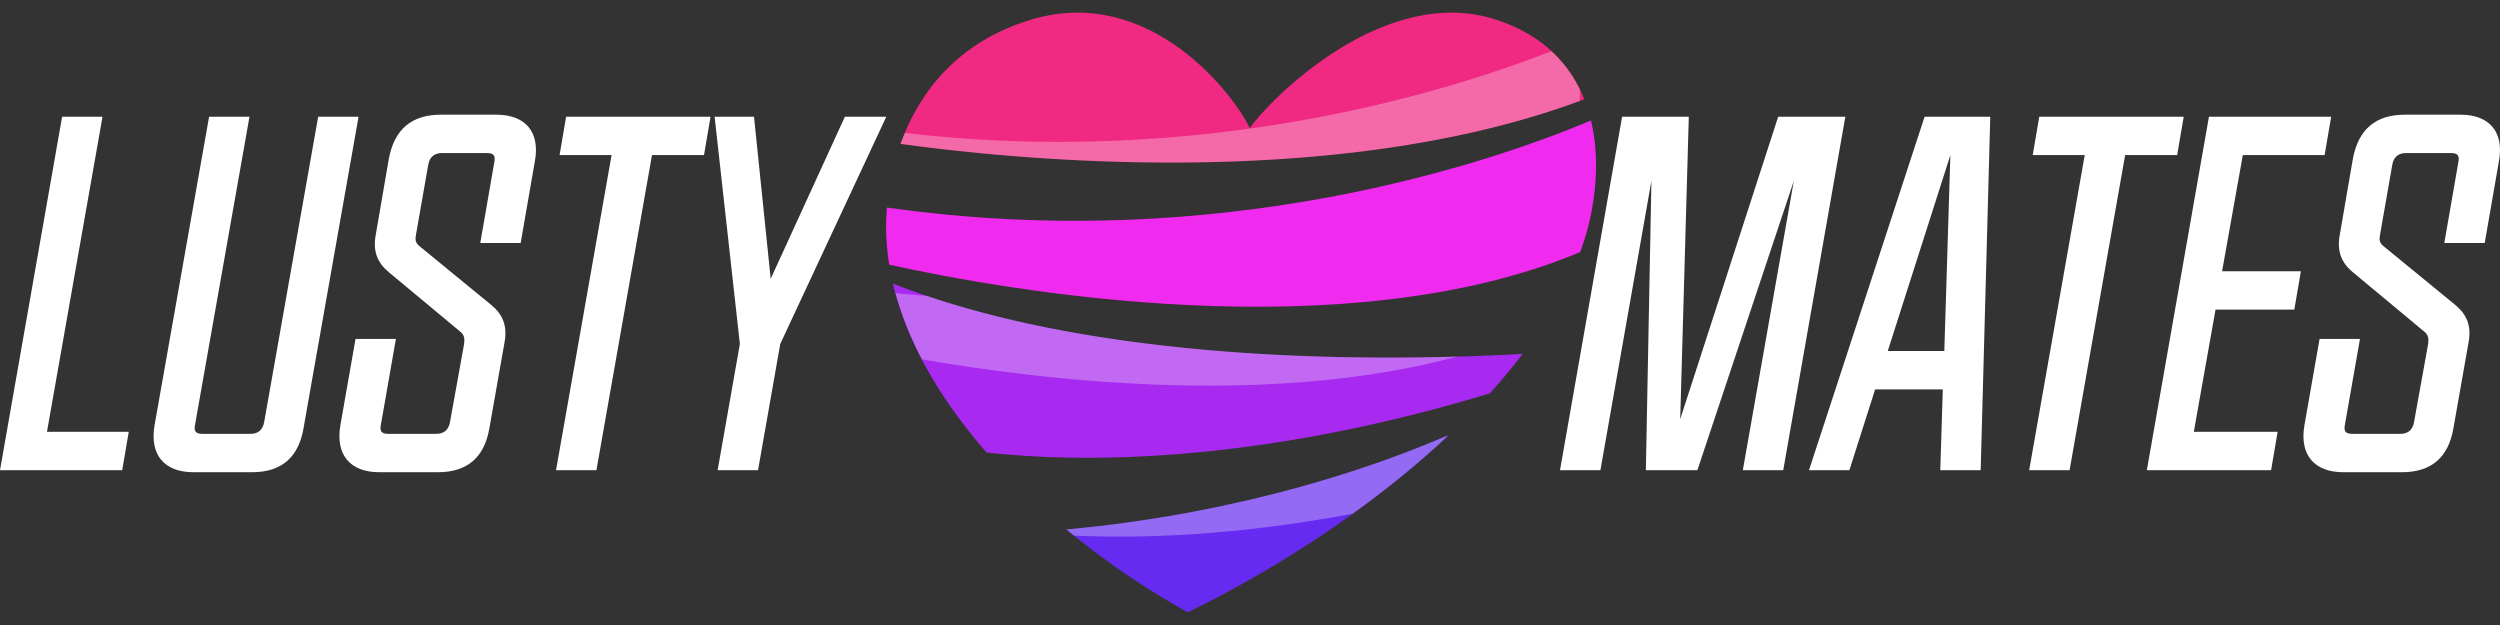 <svg xmlns="http://www.w3.org/2000/svg" width="160" height="40" viewBox="0 0 160 40"><rect x="0" y="0" width="160" height="40" fill="#333333" stroke="none"/><path fill="#FFF" d="M0 30.093h7.821l.42-2.456H3.006L6.561 7.469H3.976L0 30.093zm12.379.129h3.749c1.875 0 2.974-.937 3.297-2.812l3.523-19.941h-2.585l-3.458 19.554c-.098.549-.453.743-.873.743h-3.103c-.419 0-.517-.194-.452-.549l3.49-19.748h-2.585l-3.49 19.748c-.325 1.874.612 3.005 2.487 3.005zm11.895 0h3.748c1.875 0 2.974-.937 3.298-2.812l.969-5.494c.194-1.034-.097-1.778-.84-2.392l-4.655-3.813c-.226-.226-.226-.388-.162-.744l.776-4.427c.097-.55.453-.744.873-.744h2.908c.42 0 .518.194.453.55l-.904 5.204h2.585l.904-5.204c.356-1.875-.581-3.006-2.456-3.006h-3.555c-1.874 0-2.973.937-3.329 2.812l-.84 4.88c-.193 1.035.098 1.778.84 2.392l4.623 3.846c.226.226.226.42.193.743l-.905 5.01c-.097.549-.453.743-.873.743h-3.102c-.42 0-.518-.194-.453-.549l.969-5.527h-2.585l-.97 5.527c-.323 1.874.614 3.005 2.49 3.005zm11.312-.129h2.585l3.556-20.168h3.329l.42-2.456h-9.244l-.42 2.456h3.329l-3.555 20.168zM45.735 7.469l1.617 14.544-1.423 8.08h2.585l1.422-8.08 6.788-14.544h-2.65l-4.75 10.375-1.068-10.375h-2.521zM99.84 30.093h2.586l3.265-18.519-.356 18.519h3.298l6.173-18.519-3.265 18.519h2.586l3.975-22.624h-4.298l-6.271 19.359.55-19.359h-4.268L99.84 30.093zm15.935 0h2.585l1.648-5.171h4.331l-.161 5.171h2.585l.614-22.624h-4.202l-7.4 22.624zm5.041-7.627l4.008-12.541-.388 12.541h-3.62zm9.051 7.627h2.586l3.556-20.168h3.329l.42-2.456h-9.244l-.42 2.456h3.329l-3.556 20.168zm7.531 0h7.951l.42-2.456h-5.365l1.39-7.822h5.042l.421-2.456h-5.043l1.326-7.434h5.235l.42-2.456h-7.822l-3.975 22.624zm12.574.129h3.75c1.874 0 2.973-.937 3.296-2.812l.969-5.494c.194-1.034-.097-1.778-.839-2.392l-4.655-3.813c-.226-.226-.226-.388-.161-.744l.775-4.427c.097-.55.453-.744.873-.744h2.908c.42 0 .518.194.453.55l-.905 5.204h2.586l.904-5.204c.356-1.875-.581-3.006-2.456-3.006h-3.555c-1.875 0-2.974.937-3.329 2.812l-.841 4.88c-.193 1.035.098 1.778.841 2.392l4.622 3.846c.226.226.226.42.193.743l-.904 5.01c-.097.549-.453.743-.873.743h-3.103c-.42 0-.517-.194-.453-.549l.97-5.527h-2.585l-.97 5.527c-.323 1.874.614 3.005 2.489 3.005z"/><path fill="#F02A83" d="M100.903 6.535l.493-.18c-.866-2.184-2.573-4.076-5.573-5.074-7.184-2.394-14.492 5.02-15.841 6.917-.864-1.897-6.276-9.311-14.074-6.917-4.618 1.416-7.093 4.629-8.277 7.926 7.092.987 27.488 3.082 43.272-2.672z"/><path fill="#FFF" fill-rule="evenodd" d="M99.293 3.274a8.2 8.2 0 0 1 1.817 2.451c-.004.248.002.494-.014.74l-.193.07c-15.784 5.753-36.181 3.659-43.272 2.672.083-.234.189-.466.287-.699 19.027 2.218 34.509-2.55 41.375-5.234z" clip-rule="evenodd" opacity=".3"/><path fill="#F02AEE" d="M101.823 7.711c-6.068 2.552-23.468 8.657-45.063 5.568-.04.493-.056.97-.051 1.424.009.744.081 1.49.2 2.237 7.551 1.663 29.16 5.518 44.226-.809.174-.477.329-.954.457-1.429.553-2.065.798-4.621.231-6.991z"/><path fill="#A82AF0" d="M57.144 18.147c.875 3.709 3.024 7.402 5.998 10.812 5.576.623 16.836.873 32.204-3.782a38.695 38.695 0 0 0 2.104-2.529c-8.594.483-27.011.747-40.306-4.501z"/><path fill="#FFF" fill-rule="evenodd" d="M57.314 18.76a85.35 85.35 0 0 0 2.015.176c11.119 3.764 25.017 4.139 33.931 3.885-11.705 3.15-25.709 1.655-34.255.174a21.284 21.284 0 0 1-1.691-4.235z" clip-rule="evenodd" opacity=".3"/><path fill="#672AF0" d="M68.246 33.887a52.586 52.586 0 0 0 7.771 5.303c6.17-3.021 12.091-6.989 16.729-11.366-4.012 1.753-12.732 4.982-24.5 6.063z"/><path fill="#FFF" fill-rule="evenodd" d="M86.567 32.881c-7.485 1.402-13.518 1.594-17.818 1.401-.166-.133-.339-.262-.503-.396 11.554-1.062 20.158-4.188 24.265-5.962l.125-.002c-1.843 1.731-3.89 3.392-6.069 4.959z" clip-rule="evenodd" opacity=".3"/></svg>